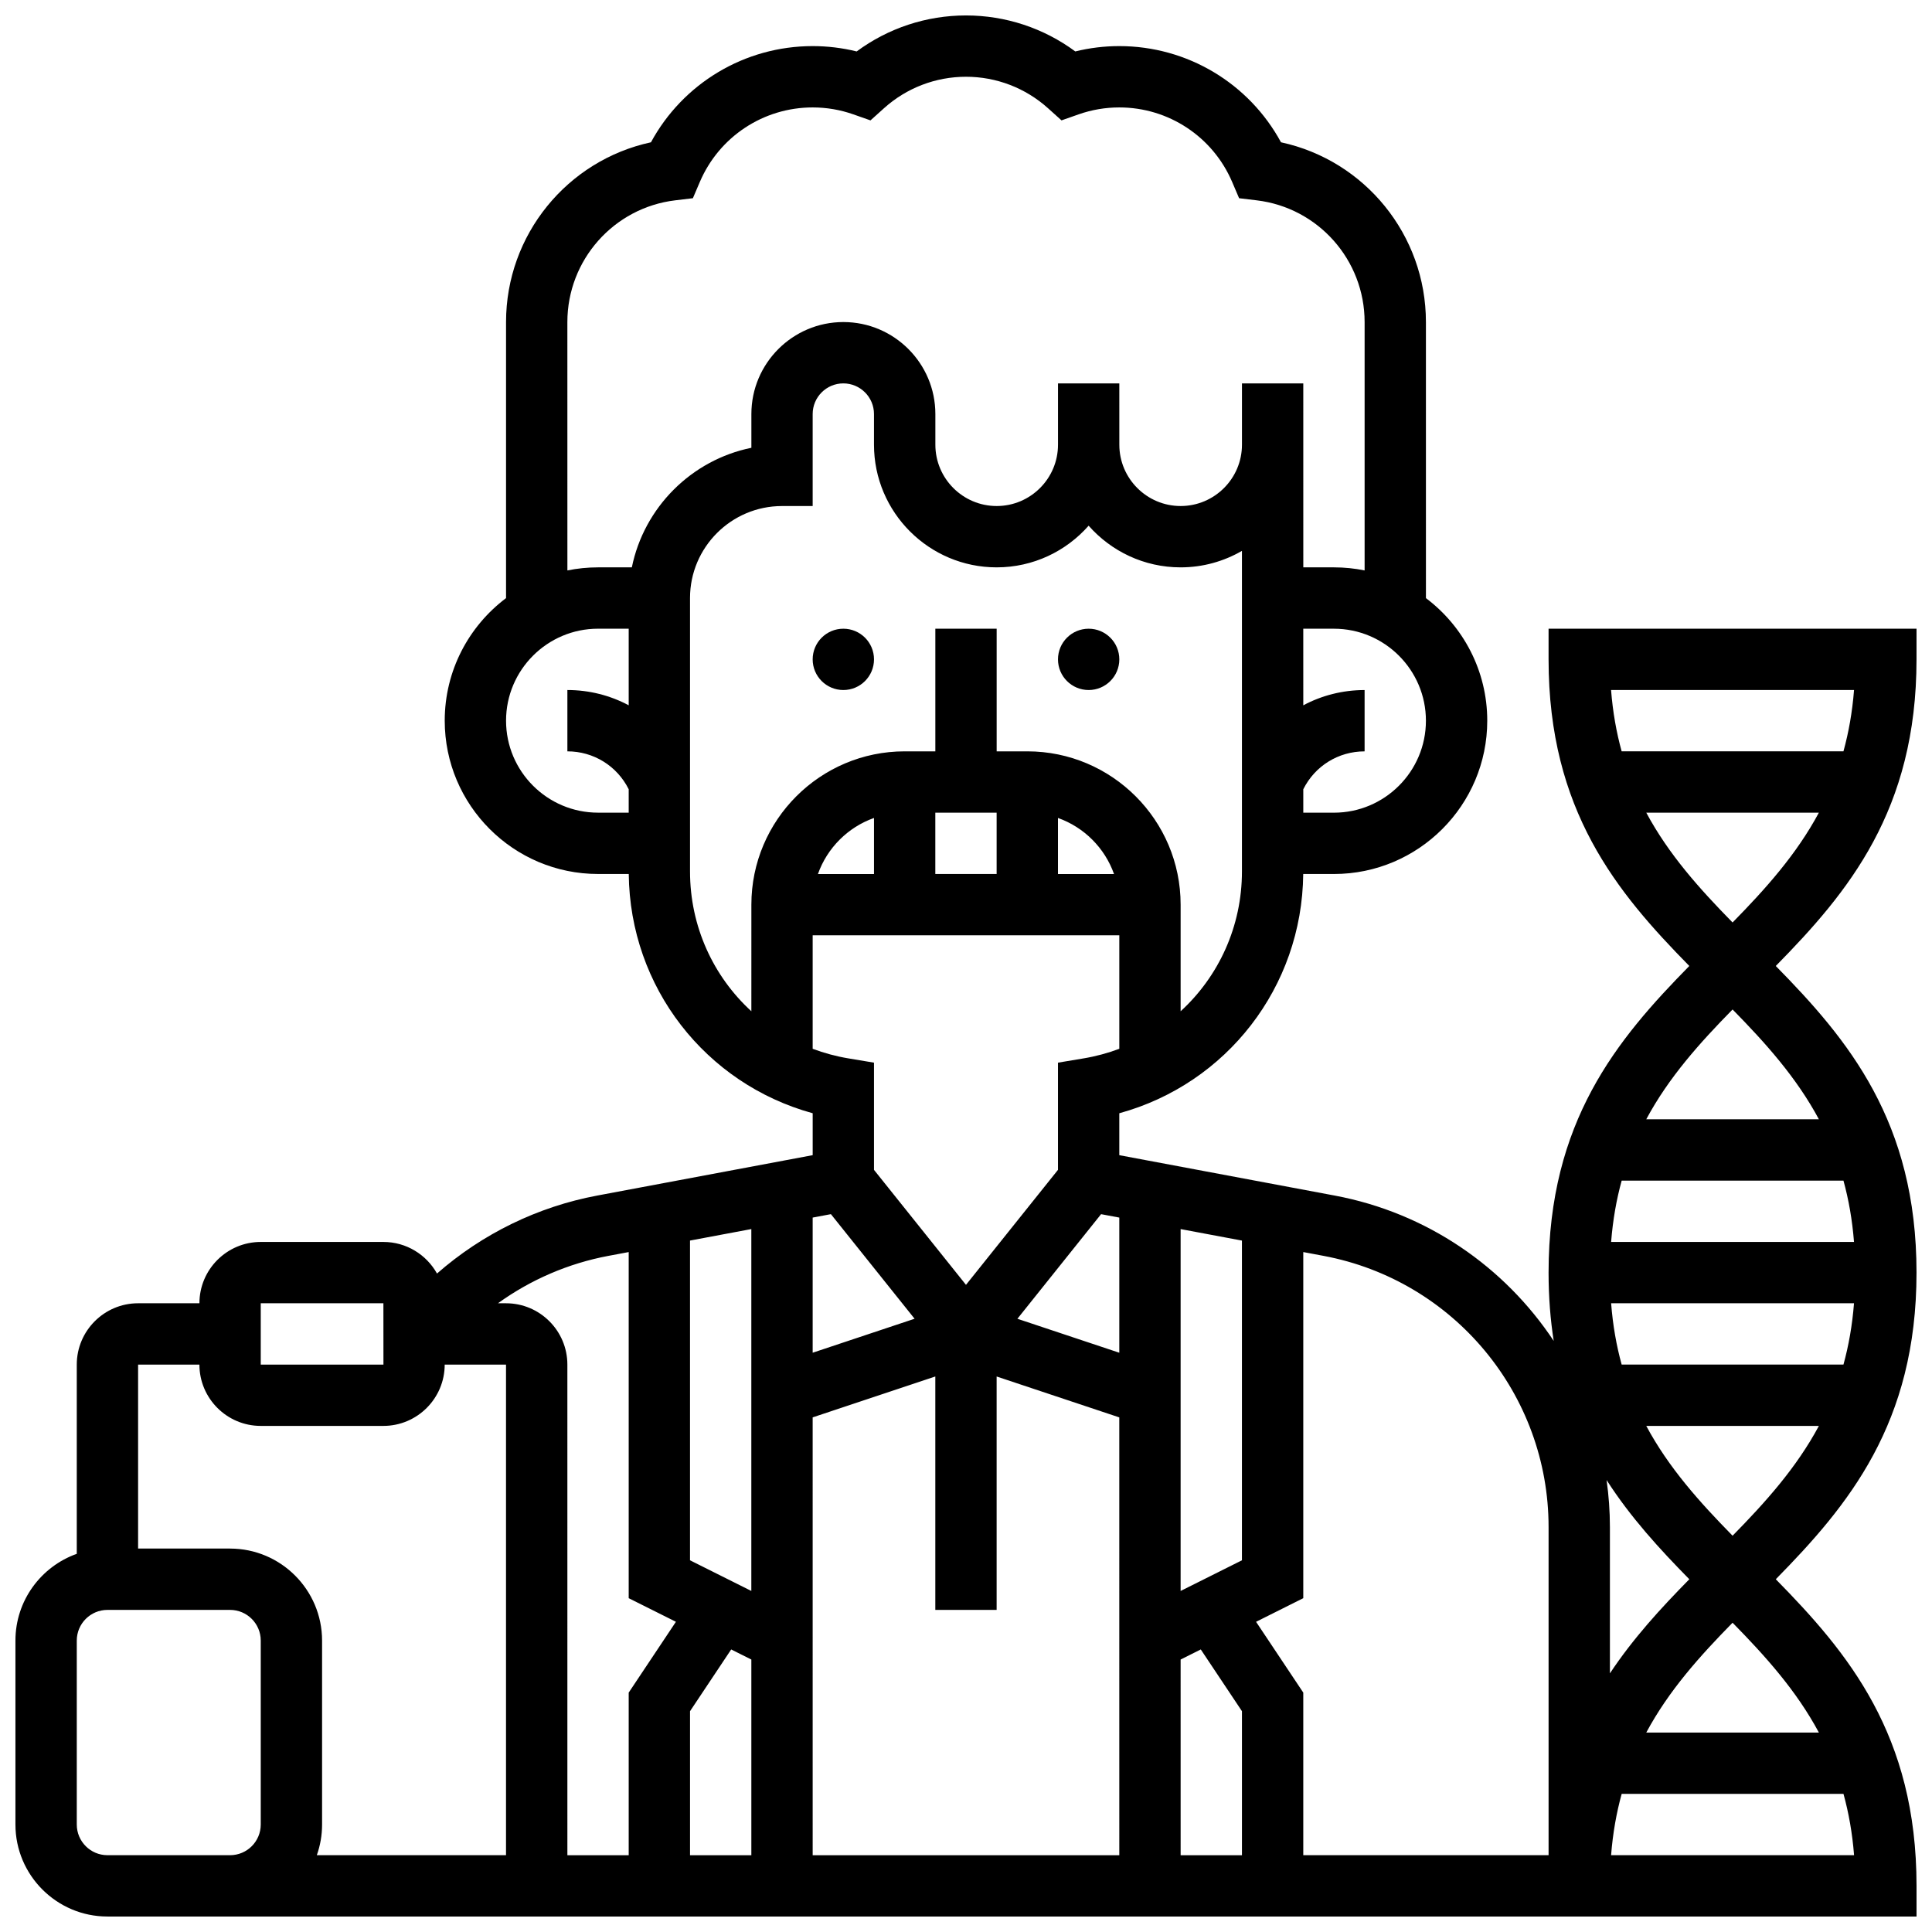 <?xml version="1.0" encoding="UTF-8"?>
<!-- Uploaded to: ICON Repo, www.svgrepo.com, Generator: ICON Repo Mixer Tools -->
<svg width="800px" height="800px" version="1.1" viewBox="144 144 512 512" xmlns="http://www.w3.org/2000/svg">
 <defs>
  <clipPath id="a">
   <path d="m148.09 148.09h503.81v503.81h-503.81z"/>
  </clipPath>
 </defs>
 <path d="m375.62 318.74c0 4.488-3.637 8.125-8.125 8.125-4.488 0-8.129-3.637-8.129-8.125s3.641-8.125 8.129-8.125c4.488 0 8.125 3.637 8.125 8.125"/>
 <path d="m440.63 318.74c0 4.488-3.641 8.125-8.125 8.125-4.488 0-8.129-3.637-8.129-8.125s3.641-8.125 8.129-8.125c4.484 0 8.125 3.637 8.125 8.125"/>
 <g clip-path="url(#a)">
  <path d="m651.9 310.61h-97.512v8.125c0 40.035 18.102 61.742 37.297 81.258-19.191 19.52-37.297 41.227-37.297 81.262 0 6.496 0.484 12.5 1.363 18.102-12.992-19.594-33.555-33.93-58.023-38.516l-57.102-10.707v-11.109c28.418-7.797 48.445-33.406 48.742-63.406h8.141c22.402 0 40.629-18.227 40.629-40.629 0-13.262-6.391-25.062-16.25-32.48l-0.004-73.16c0-23.125-16.215-42.855-38.406-47.641-8.469-15.621-24.832-25.492-42.852-25.492-3.949 0-7.856 0.473-11.664 1.414-8.355-6.18-18.48-9.539-28.965-9.539-10.488 0-20.609 3.359-28.969 9.539-3.809-0.938-7.715-1.414-11.664-1.414-18.02 0-34.383 9.867-42.855 25.492-22.188 4.789-38.402 24.52-38.402 47.641v73.156c-9.863 7.422-16.25 19.219-16.25 32.48 0 22.402 18.227 40.629 40.629 40.629h8.141c0.297 29.996 20.324 55.605 48.742 63.406v11.109l-57.102 10.707c-15.82 2.965-30.473 10.164-42.457 20.664-2.781-4.984-8.105-8.371-14.207-8.371h-32.504c-8.961 0-16.25 7.293-16.25 16.25h-16.254c-8.961 0-16.25 7.293-16.25 16.25v50.152c-9.461 3.359-16.254 12.391-16.254 22.984v48.754c0 13.441 10.938 24.379 24.379 24.379h479.43v-8.125c0-40.035-18.102-61.742-37.297-81.258 19.191-19.52 37.293-41.227 37.293-81.262 0-40.035-18.102-61.742-37.297-81.258 19.195-19.52 37.297-41.227 37.297-81.262zm-16.562 16.25c-0.461 5.887-1.43 11.266-2.805 16.25h-58.781c-1.375-4.984-2.344-10.367-2.805-16.25zm-64.375 162.52h64.367c-0.461 5.883-1.422 11.27-2.797 16.25h-58.777c-1.375-4.981-2.336-10.367-2.793-16.25zm64.367-16.25h-64.367c0.461-5.883 1.422-11.27 2.797-16.25h58.777c1.371 4.981 2.332 10.367 2.793 16.25zm-65.57 63.094c6.34 9.879 14.039 18.273 21.926 26.293-7.527 7.652-14.879 15.648-21.043 24.945v-38.766c0-4.227-0.309-8.391-0.883-12.473zm-15.371 12.473v86.953h-65.008v-43.09l-12.512-18.766 12.512-6.258v-91.727l5.352 1.004c34.57 6.481 59.656 36.711 59.656 71.883zm-227.53-75.934 16.25-3.047v95.902l-16.25-8.125zm10.91 108.36 5.344 2.672v51.859h-16.25v-38.168zm21.594-61.504 32.504-10.836v61.863h16.25v-61.859l32.504 10.836 0.004 116.03h-81.258zm76.434-53.852 4.828 0.906v35.816l-27.004-9zm21.078 99.855v-95.902l16.25 3.047v84.73zm0 18.172 5.344-2.672 10.91 16.359v38.172h-16.25zm-81.258-208.17h-14.855c2.453-6.914 7.941-12.402 14.855-14.855zm16.25-16.254h16.25v16.25h-16.25zm32.504 1.398c6.914 2.453 12.402 7.938 14.855 14.855h-14.855zm73.137-1.398h-8.125v-6.207c3.098-6.195 9.324-10.043 16.25-10.043v-16.25c-5.812 0-11.359 1.434-16.25 4.047l-0.004-20.301h8.125c13.441 0 24.379 10.938 24.379 24.379 0 13.441-10.934 24.375-24.375 24.375zm-203.15-130.02c0-16.441 12.293-30.312 28.598-32.262l4.664-0.559 1.844-4.316c5.125-11.992 16.863-19.742 29.902-19.742 3.68 0 7.305 0.617 10.773 1.836l4.547 1.598 3.582-3.223c5.973-5.379 13.691-8.34 21.73-8.34s15.754 2.961 21.73 8.336l3.582 3.223 4.547-1.598c3.465-1.215 7.09-1.832 10.77-1.832 13.039 0 24.777 7.75 29.902 19.746l1.844 4.316 4.664 0.559c16.301 1.949 28.598 15.816 28.598 32.258v65.824c-2.625-0.535-5.344-0.816-8.125-0.816h-8.125l-0.004-48.754h-16.25v16.25c0 8.961-7.293 16.25-16.25 16.25-8.961 0-16.25-7.293-16.25-16.25l-0.004-16.25h-16.25v16.25c0 8.961-7.293 16.25-16.25 16.25-8.961 0-16.25-7.293-16.25-16.25v-8.125c0-13.441-10.938-24.379-24.379-24.379s-24.379 10.938-24.379 24.379v8.941c-15.895 3.238-28.438 15.793-31.68 31.688h-8.953c-2.781 0-5.5 0.281-8.125 0.816zm-16.25 105.64c0-13.441 10.938-24.379 24.379-24.379h8.125v20.301c-4.891-2.613-10.441-4.047-16.25-4.047v16.25c6.926 0 13.152 3.848 16.25 10.047v6.203h-8.125c-13.441 0-24.379-10.934-24.379-24.375zm48.754 39.957v-72.461c0-13.441 10.938-24.379 24.379-24.379h8.125v-24.379c0-4.481 3.644-8.125 8.125-8.125 4.481 0 8.125 3.644 8.125 8.125v8.125c0 17.922 14.582 32.504 32.504 32.504 9.703 0 18.418-4.277 24.379-11.039 5.961 6.762 14.676 11.039 24.379 11.039 5.918 0 11.465-1.598 16.25-4.371v84.961c0 14.578-6.176 27.824-16.25 37.051v-28.254c0-22.402-18.227-40.629-40.629-40.629h-8.125v-32.504h-16.25v32.504h-8.125c-22.402 0-40.629 18.227-40.629 40.629l-0.004 28.25c-10.078-9.227-16.254-22.469-16.254-37.047zm32.504 46.996v-30.074h81.262v30.074c-3.016 1.129-6.176 1.992-9.461 2.539l-6.793 1.133v28.41l-24.379 30.473-24.379-30.473v-28.41l-6.789-1.133c-3.285-0.547-6.445-1.41-9.461-2.539zm4.832 43.82 22.176 27.719-27.008 9.004v-35.816zm-58.938 11.051 5.352-1.004v91.727l12.512 6.254-12.512 18.77v43.09h-16.25l-0.004-130.02c0-8.961-7.293-16.25-16.25-16.25h-2.144c8.664-6.25 18.66-10.574 29.297-12.57zm-92.16 12.566h32.504l0.012 16.25h-0.012l-32.504 0.004zm0 138.14c0 4.481-3.644 8.125-8.125 8.125h-32.504c-4.481 0-8.125-3.644-8.125-8.125v-48.754c0-4.481 3.644-8.125 8.125-8.125h32.504c4.481 0 8.125 3.644 8.125 8.125zm-8.125-73.137h-24.379v-48.754h16.25c0 8.961 7.293 16.25 16.25 16.25h32.504c8.961 0 16.25-7.293 16.25-16.25h16.25v130.02h-50.141c0.902-2.543 1.395-5.277 1.395-8.125v-48.754c-0.004-13.445-10.938-24.383-24.379-24.383zm365.98 81.262c0.461-5.887 1.43-11.266 2.805-16.25h58.781c1.375 4.984 2.344 10.367 2.805 16.25zm55.066-32.504h-45.742c5.961-11.105 14.125-20.191 22.871-29.102 8.746 8.906 16.91 17.996 22.871 29.102zm-22.871-52.16c-8.746-8.91-16.914-17.996-22.875-29.102h45.75c-5.961 11.105-14.129 20.195-22.875 29.102zm22.875-110.36h-45.75c5.961-11.105 14.129-20.191 22.875-29.102 8.746 8.906 16.914 17.996 22.875 29.102zm-22.875-52.156c-8.746-8.91-16.91-18-22.871-29.102h45.742c-5.961 11.102-14.125 20.191-22.871 29.102z"/>
 </g>
</svg>